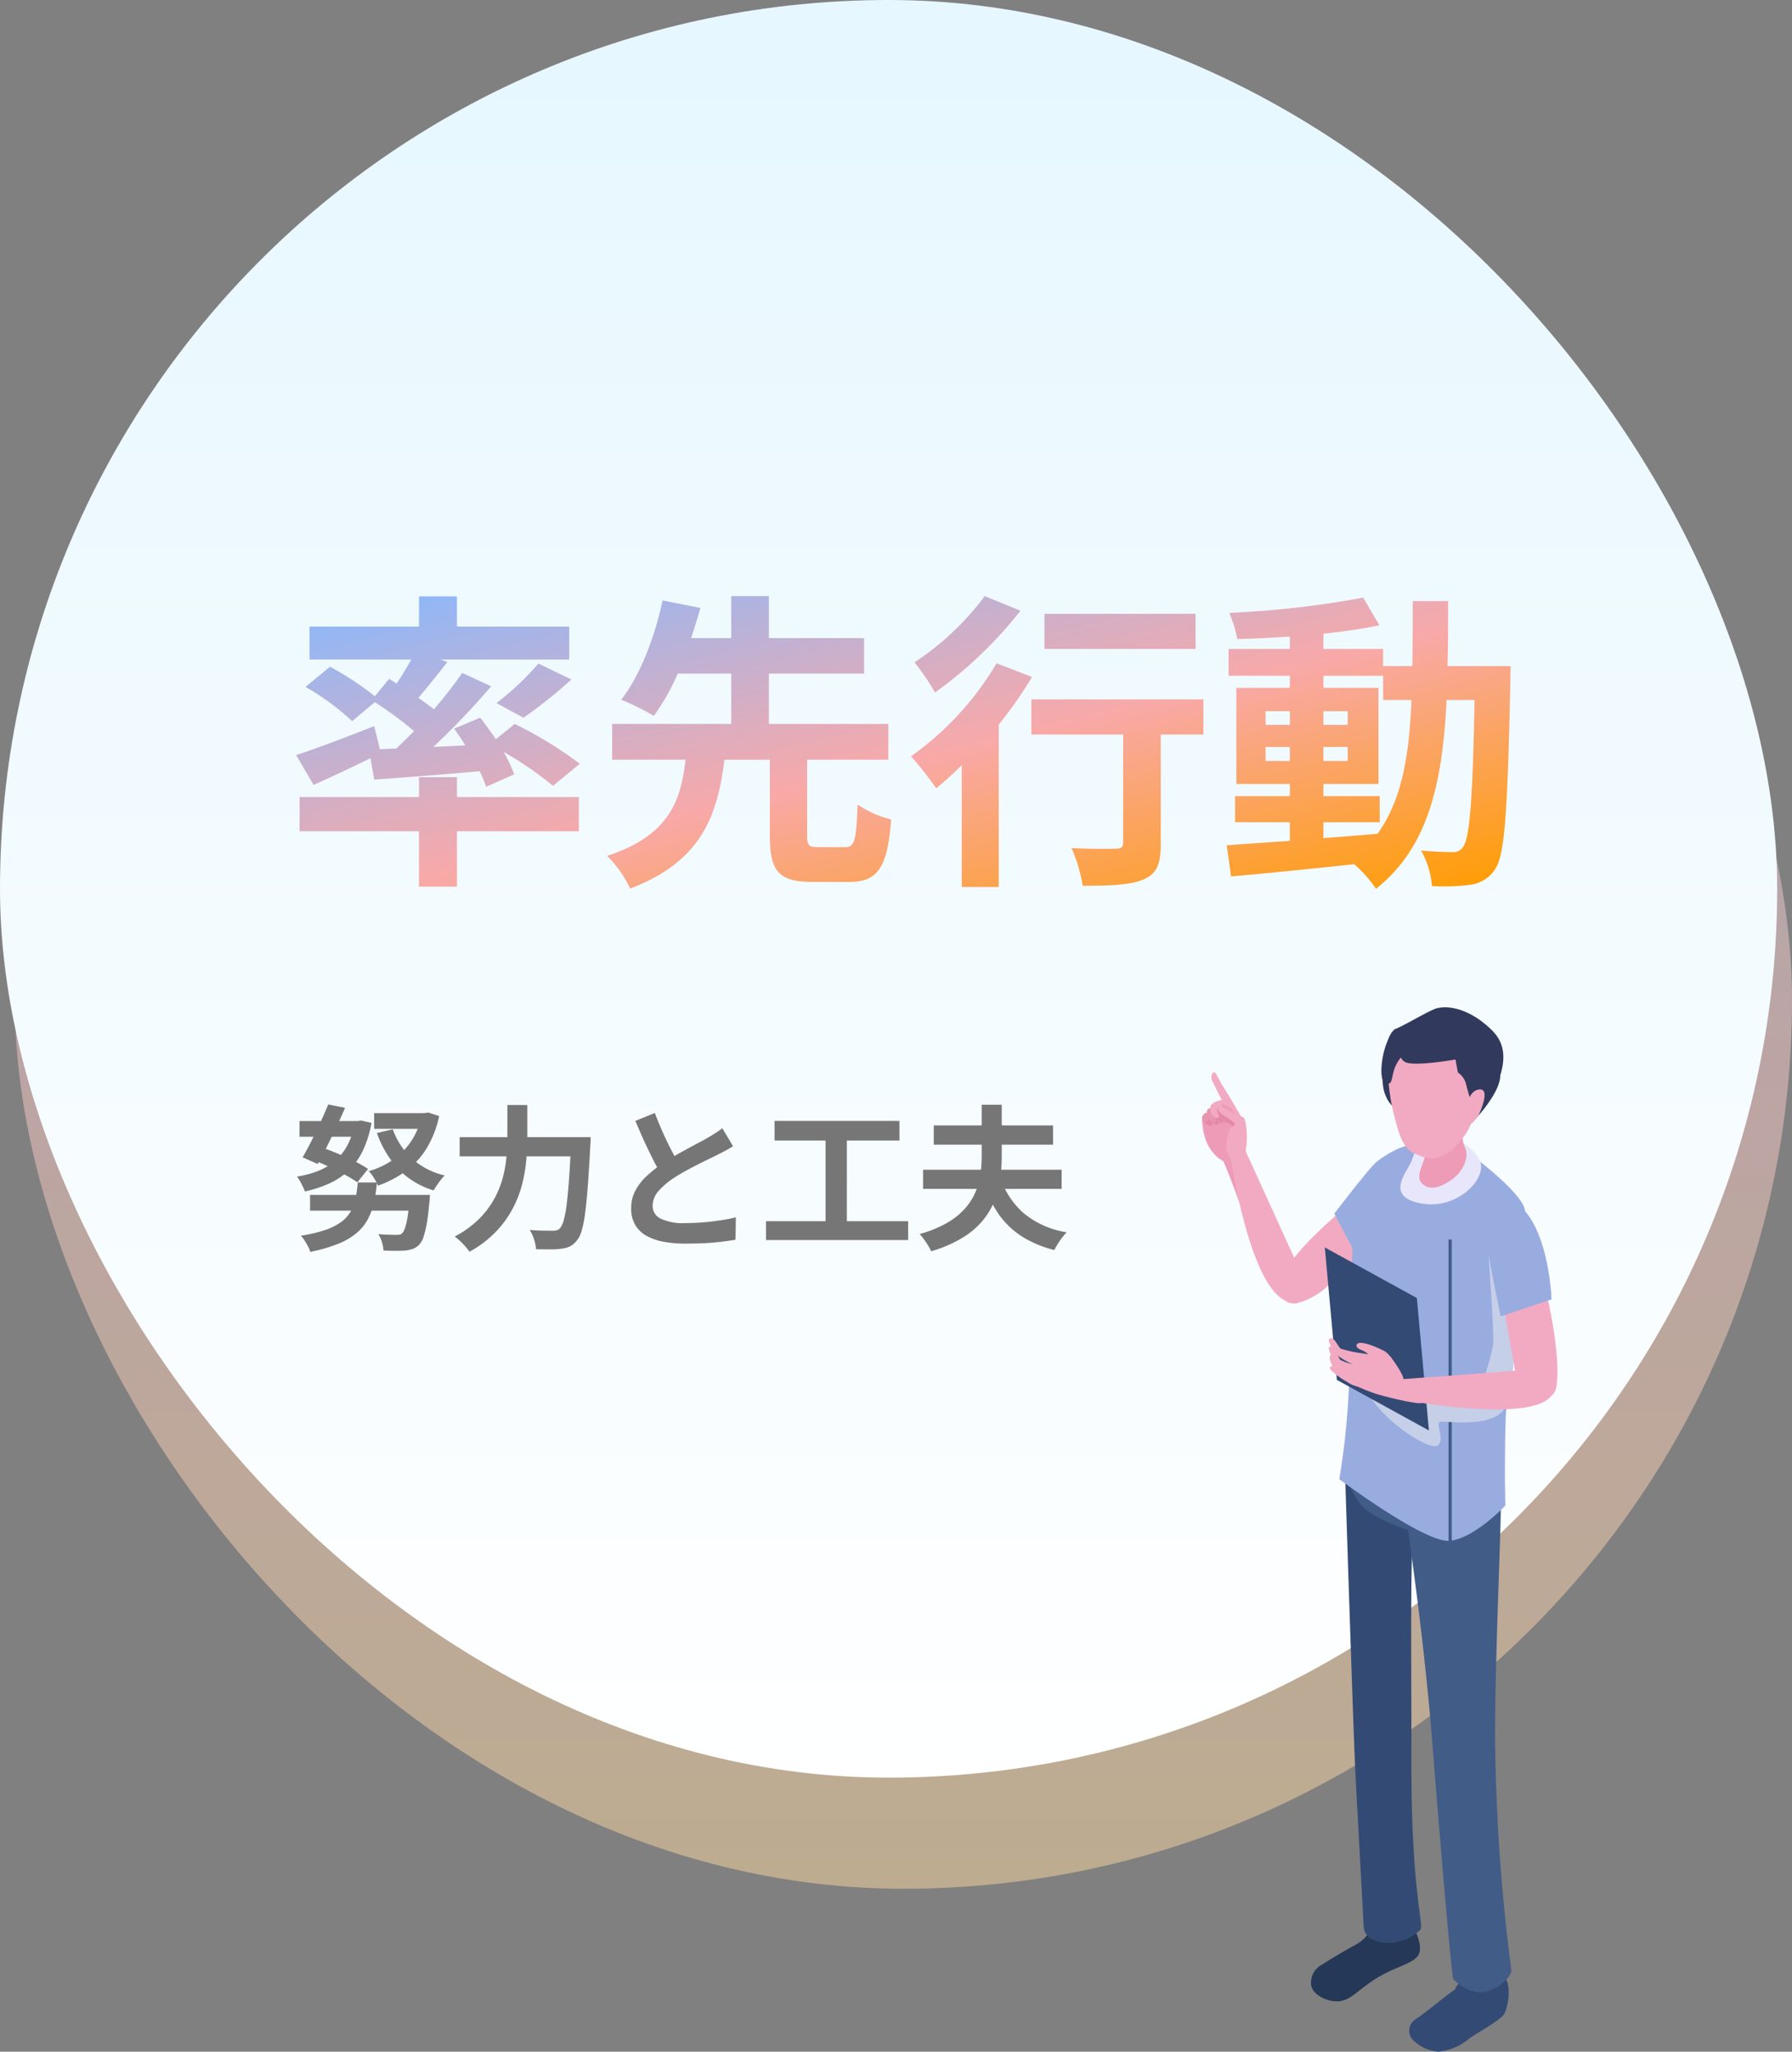 <svg xmlns="http://www.w3.org/2000/svg" xmlns:xlink="http://www.w3.org/1999/xlink" width="242" height="277" viewBox="0 0 242 277">
  <rect x="0" y="0" width="242" height="277" fill="#808080" stroke="none"/>
  <defs>
    <linearGradient id="linear-gradient" x1="0.5" x2="0.5" y2="1" gradientUnits="objectBoundingBox">
      <stop offset="0" stop-color="#d0e3fd"/>
      <stop offset="0.532" stop-color="#fccbcb"/>
      <stop offset="1" stop-color="#ffdba0"/>
    </linearGradient>
    <linearGradient id="linear-gradient-2" x1="0.5" x2="0.5" y2="1" gradientUnits="objectBoundingBox">
      <stop offset="0" stop-color="#e6f7ff"/>
      <stop offset="1" stop-color="#fff"/>
    </linearGradient>
    <linearGradient id="linear-gradient-3" x2="1" y2="1" gradientUnits="objectBoundingBox">
      <stop offset="0" stop-color="#86b9ff"/>
      <stop offset="0.532" stop-color="#f8a9a9"/>
      <stop offset="1" stop-color="#ff9d00"/>
    </linearGradient>
  </defs>
  <g id="グループ_1940" data-name="グループ 1940" transform="translate(-301 -1336)">
    <rect id="長方形_130" data-name="長方形 130" width="240" height="240" rx="120" transform="translate(303 1351)" opacity="0.484" fill="url(#linear-gradient)"/>
    <rect id="長方形_193" data-name="長方形 193" width="240" height="240" rx="120" transform="translate(301 1336)" fill="url(#linear-gradient-2)"/>
    <path id="パス_325" data-name="パス 325" d="M13.02-14.91l-.756-3.108c-3.864,1.512-7.9,3.066-10.542,3.906L4.074-10.08c2.268-1.008,5.04-2.31,7.686-3.612l.5,2.9c4.032-.294,9.156-.672,14.238-1.134a16.261,16.261,0,0,1,.882,2.1l3.78-1.68a17.351,17.351,0,0,0-1.428-3.024,46.336,46.336,0,0,1,6.678,4.578l3.612-2.982a53.372,53.372,0,0,0-8.778-5.376l-2.562,2.058c-.672-1.008-1.428-2.016-2.1-2.9l-3.528,1.47c.5.714,1.05,1.47,1.512,2.268l-4.326.21a102.115,102.115,0,0,0,7.812-8.19L24.15-25.2c-1.05,1.512-2.352,3.192-3.822,4.914-.63-.5-1.344-1.008-2.1-1.554,1.218-1.428,2.6-3.15,3.906-4.83l-.924-.336H38.6v-4.452H23.436v-4.074H18.312v4.074H3.528v4.452H17.262c-.588,1.05-1.26,2.184-1.974,3.234L14.28-24.4,12.348-22.05A41.879,41.879,0,0,0,6.3-26.04L2.982-23.31a33.1,33.1,0,0,1,6.3,4.62l3.066-2.562a50.677,50.677,0,0,1,5.292,3.906c-.8.8-1.6,1.6-2.394,2.352Zm19.4-4.242a61.975,61.975,0,0,0,6.468-5.166L34.44-26.46a38.156,38.156,0,0,1-5.67,5.334ZM23.436-11.13H18.312v2.688H2.184v4.62H18.312V3.654h5.124V-3.822H39.9v-4.62H23.436Zm48.8,9.45c-1.3,0-1.512-.21-1.512-1.6V-13.482H81.69v-4.83H65.562v-6.8H78.414V-29.9H65.562v-5.67H60.48v5.67H55.062c.462-1.428.882-2.772,1.26-4.074L51.2-34.986c-.882,4.284-2.856,9.954-5.586,13.4a33.063,33.063,0,0,1,4.41,2.184,30.422,30.422,0,0,0,3.234-5.712H60.48v6.8H44.394v4.83h9.912C53.676-7.938,52.08-3.234,43.722-.5a15.873,15.873,0,0,1,3.108,4.41c9.66-3.654,11.8-9.912,12.726-17.388h6.132V-3.276c0,4.746,1.092,6.3,5.8,6.3h4.83c3.906,0,5.25-1.806,5.754-8.442a13.866,13.866,0,0,1-4.536-2.016c-.168,4.956-.42,5.754-1.68,5.754Zm50.946-31.5H102.774v4.746h20.412ZM94.71-35.574a37.364,37.364,0,0,1-9.492,8.946,29.038,29.038,0,0,1,2.772,4.074A56.385,56.385,0,0,0,99.54-33.6Zm1.6,9.072a40.922,40.922,0,0,1-11.55,12.558,49.211,49.211,0,0,1,3.4,4.326c1.134-.924,2.268-1.974,3.444-3.108V3.7h5V-18.228a55.706,55.706,0,0,0,4.494-6.426Zm27.93,4.872H101.01v4.746H113.4V-2.268c0,.63-.294.8-1.05.8-.756.042-3.528.042-5.922-.084a20.687,20.687,0,0,1,1.512,5.082c3.738,0,6.426-.084,8.19-.84,1.848-.756,2.352-2.142,2.352-4.83V-16.884h5.754ZM140.448-5.04h7.6V-8.568h-7.6v-1.638h7.434V-23.184h-7.434v-1.638h8.064v3.276h3.822c-.294,7.518-1.3,13.524-4.578,18.06-2.436.21-4.914.42-7.308.588Zm-7.812-8.274V-15.2h3.276v1.89Zm11.088-1.89v1.89h-3.276V-15.2Zm-3.276-2.982v-1.848h3.276v1.848Zm-7.812-1.848h3.276v1.848h-3.276Zm24.57-6.09c.084-2.772.084-5.712.084-8.778H152.5c0,3.108,0,6.006-.042,8.778h-3.948v-2.31h-8.064v-2.058c2.73-.294,5.334-.672,7.56-1.134l-2.184-3.738a130.129,130.129,0,0,1-18.1,2.058,15.556,15.556,0,0,1,1.092,3.528c2.268-.042,4.662-.168,7.1-.336v1.68h-8.274v3.612h8.274v1.638h-7.224v12.978h7.224v1.638H128.52V-5.04h7.392v2.52c-3.234.21-6.174.42-8.526.588l.588,4.2C132.51,1.89,138.558,1.26,144.606.63a16.365,16.365,0,0,1,2.94,3.318c7.056-5.586,8.988-14.238,9.534-25.494h3.78c-.252,13.566-.672,18.69-1.554,19.824a1.526,1.526,0,0,1-1.428.714c-.8,0-2.394-.042-4.242-.21a11.693,11.693,0,0,1,1.47,4.788,28.174,28.174,0,0,0,5.208-.168,4.687,4.687,0,0,0,3.318-2.1c1.344-1.932,1.68-8.022,2.058-25.2,0-.588.042-2.226.042-2.226Z" transform="translate(339.273 1452.052)" fill="url(#linear-gradient-3)"/>
    <path id="パス_3148" data-name="パス 3148" d="M-51.555-15.645h7.98v2.121h-7.98Zm10.08-1.071h7.2V-14.6h-7.2Zm-6.195-1.176,2.268.462q-.546,1.26-1.187,2.625t-1.292,2.646q-.651,1.281-1.218,2.31l-2.037-.9q.546-.924,1.165-2.153t1.229-2.541Q-48.132-16.758-47.67-17.892Zm-2.5,7.308,1.344-1.6q1.05.357,2.289.872t2.373,1.071a15.17,15.17,0,0,1,1.869,1.061l-1.449,1.806a16.053,16.053,0,0,0-1.775-1.071q-1.1-.588-2.331-1.155T-50.169-10.584Zm11.214-3.948A9.822,9.822,0,0,0-36.382-10.6,9.875,9.875,0,0,0-31.941-8.3a4.755,4.755,0,0,0-.536.6q-.283.368-.535.735a7.277,7.277,0,0,0-.42.683A10.924,10.924,0,0,1-38.2-9.167a13.889,13.889,0,0,1-2.9-4.862ZM-50.127-5.67h14.469v2.121H-50.127Zm13.461,0h2.73l-.011.189q-.01.189-.021.42a1.691,1.691,0,0,1-.052.378q-.147,1.764-.357,2.908A12.369,12.369,0,0,1-34.828.053a2.5,2.5,0,0,1-.577,1,2.284,2.284,0,0,1-.84.557,4.449,4.449,0,0,1-.987.22q-.5.042-1.292.042t-1.691-.042A4.539,4.539,0,0,0-40.425.7a4.394,4.394,0,0,0-.483-1.082q.735.063,1.417.084t1,.021a2.138,2.138,0,0,0,.472-.042.764.764,0,0,0,.326-.168,2.047,2.047,0,0,0,.4-.756,9.488,9.488,0,0,0,.346-1.544q.157-1,.284-2.531ZM-43.68-7.35H-41.1a20.948,20.948,0,0,1-.4,2.688,8.824,8.824,0,0,1-.83,2.279A6.435,6.435,0,0,1-43.858-.515,9.216,9.216,0,0,1-46.347.935a21.464,21.464,0,0,1-3.759,1.081,3.284,3.284,0,0,0-.3-.745q-.22-.41-.462-.788a4.646,4.646,0,0,0-.493-.651,19.031,19.031,0,0,0,3.329-.788,7.8,7.8,0,0,0,2.153-1.1,4.688,4.688,0,0,0,1.26-1.418,6.074,6.074,0,0,0,.64-1.764A19.588,19.588,0,0,0-43.68-7.35Zm-.42-8.3h.462l.42-.063,1.386.315A14.6,14.6,0,0,1-43-11.655,9.275,9.275,0,0,1-44.888-9,9.34,9.34,0,0,1-47.5-7.234a17.24,17.24,0,0,1-3.318,1.1,10.956,10.956,0,0,0-.472-1.039,6.141,6.141,0,0,0-.6-.977,13.271,13.271,0,0,0,2.9-.777,7.9,7.9,0,0,0,2.3-1.407,7.384,7.384,0,0,0,1.649-2.121,9.929,9.929,0,0,0,.945-2.9Zm9.051-1.071h.441l.42-.084,1.491.483a13.689,13.689,0,0,1-1.722,4.41,11,11,0,0,1-2.8,3.035A14.367,14.367,0,0,1-40.95-6.93a6.729,6.729,0,0,0-.556-1.04,5.4,5.4,0,0,0-.7-.913,10.844,10.844,0,0,0,3.255-1.523,9.432,9.432,0,0,0,2.478-2.52,9.842,9.842,0,0,0,1.428-3.455Zm5.124,3.255h16.107v2.583H-29.925Zm15.057,0h2.625s0,.077,0,.231,0,.326-.011.515-.017.34-.031.451q-.168,3.15-.336,5.387t-.368,3.707A15.455,15.455,0,0,1-13.45-.84,3.632,3.632,0,0,1-14.07.441a2.84,2.84,0,0,1-.976.84,3.908,3.908,0,0,1-1.186.315,10.592,10.592,0,0,1-1.491.084q-.924,0-1.89-.021A5.054,5.054,0,0,0-19.876.336a4.948,4.948,0,0,0-.6-1.281q1.008.084,1.858.095t1.27.01A2.091,2.091,0,0,0-16.8-.9a.875.875,0,0,0,.42-.273,2.6,2.6,0,0,0,.5-1.061,14.829,14.829,0,0,0,.41-2.194q.178-1.407.326-3.517t.273-5.009Zm-8.61-4.347h2.688v4.347q0,1.428-.136,3.045a20.547,20.547,0,0,1-.557,3.286,14.932,14.932,0,0,1-1.281,3.308A14.023,14.023,0,0,1-25.042-.693,14.875,14.875,0,0,1-28.6,2a7.271,7.271,0,0,0-.557-.714,9.367,9.367,0,0,0-.735-.756,8.443,8.443,0,0,0-.7-.588,13.462,13.462,0,0,0,3.265-2.352,12.223,12.223,0,0,0,2.069-2.72A12.862,12.862,0,0,0-24.1-8.012a16.333,16.333,0,0,0,.5-2.856q.115-1.4.115-2.593ZM6.993-12.243q-.462.294-.977.567t-1.1.567q-.483.252-1.187.588t-1.512.746q-.809.409-1.628.861T-.945-8a10.423,10.423,0,0,0-2.11,1.785,3.025,3.025,0,0,0-.809,2.037A1.869,1.869,0,0,0-2.772-2.468a7.017,7.017,0,0,0,3.276.6q1.092,0,2.321-.094T5.25-2.237q1.2-.178,2.121-.409L7.329.378Q6.447.525,5.408.651T3.161.84Q1.953.9.588.9A16.348,16.348,0,0,1-2.32.662,7.677,7.677,0,0,1-4.651-.126,4.032,4.032,0,0,1-6.206-1.6a4.323,4.323,0,0,1-.556-2.268A5.055,5.055,0,0,1-6.174-6.3,7.578,7.578,0,0,1-4.568-8.316a19.587,19.587,0,0,1,2.237-1.743q.756-.5,1.6-.976t1.648-.914q.809-.441,1.512-.809T3.591-13.4q.609-.357,1.071-.651a10.033,10.033,0,0,0,.882-.63ZM-3.57-16.737q.525,1.386,1.1,2.667t1.155,2.394q.577,1.113,1.061,2L-2.625-8.274Q-3.192-9.24-3.8-10.437t-1.218-2.53q-.609-1.333-1.176-2.7ZM12.6-15.666H29.463v2.646H12.6ZM11.445-2.121H30.639V.42H11.445Zm8.043-12.1h2.877V-1.092H19.488ZM32.655-9.072H51.366v2.583H32.655ZM34.1-15.057H50.211v2.6H34.1Zm8.862,6.678a11.149,11.149,0,0,0,3.15,5.061A11.987,11.987,0,0,0,52.038-.63q-.273.294-.6.714a9.152,9.152,0,0,0-.6.872q-.273.451-.462.809A14.746,14.746,0,0,1,45.8-.2a11.142,11.142,0,0,1-3.14-3.182,18.34,18.34,0,0,1-2.068-4.473ZM40.572-17.85h2.709v6.867A24.026,24.026,0,0,1,43.092-8a13.089,13.089,0,0,1-.735,2.971,9.935,9.935,0,0,1-1.6,2.762A10.92,10.92,0,0,1,37.989.105a17.631,17.631,0,0,1-4.242,1.827,6.552,6.552,0,0,0-.41-.767Q33.075.735,32.76.3a8.14,8.14,0,0,0-.567-.7,15.526,15.526,0,0,0,3.759-1.533,9.718,9.718,0,0,0,2.436-1.985,8.119,8.119,0,0,0,1.4-2.268,9.918,9.918,0,0,0,.63-2.4,18.657,18.657,0,0,0,.157-2.394Z" transform="translate(393 1503)" fill="#767676"/>
    <g id="グループ_246" data-name="グループ 246" transform="translate(70.503 1441.696)">
      <g id="グループ_232" data-name="グループ 232" transform="translate(392.824 39.077)">
        <g id="グループ_231" data-name="グループ 231">
          <path id="パス_331" data-name="パス 331" d="M417.7,102.326c.551-3.235,8.472-9.689,8.472-9.689l2.993,5.175s-4.972,5.276-6.341,6.24S416.793,107.646,417.7,102.326Z" transform="translate(-406.842 -74.368)" fill="#f2aac2"/>
          <g id="グループ_230" data-name="グループ 230">
            <path id="パス_332" data-name="パス 332" d="M398.389,66.322a8.715,8.715,0,0,0-.1-3.07,7.991,7.991,0,0,0-1.375-2.7c-.094-.1-.329-.7-.855-.938a2.119,2.119,0,0,0-1.35.167c-.564.3-.81,1.072-1.1,1.349-.344.331-.8.287-.781.724.049.98.113,4.212,2.875,5.795.635,1.358,2.026,5.123,2.831,7.439l1.578-4.805A24.4,24.4,0,0,1,398.389,66.322Z" transform="translate(-392.824 -55.637)" fill="#ed9bb6"/>
            <g id="グループ_228" data-name="グループ 228" transform="translate(0.006)">
              <g id="グループ_224" data-name="グループ 224" transform="translate(0 5.456)">
                <path id="パス_333" data-name="パス 333" d="M393.888,63.49a6.62,6.62,0,0,1,.329.793c.082.14.241.648.043.727s-.629-.239-.629-.239-.64-.446-.495-.946S393.663,63.215,393.888,63.49Z" transform="translate(-392.995 -63.239)" fill="#e688a7"/>
                <path id="パス_334" data-name="パス 334" d="M393.708,63.223c.129.158.065.533.065.533s-.1.461-.331.52c-.269.069-.671-.277-.593-.545a1.077,1.077,0,0,1,.239-.448C393.3,63.069,393.56,63.041,393.708,63.223Z" transform="translate(-392.839 -63.103)" fill="#e895b0"/>
              </g>
              <g id="グループ_225" data-name="グループ 225" transform="translate(0.634 4.833)">
                <path id="パス_335" data-name="パス 335" d="M396.246,64.989a4.958,4.958,0,0,1-.3-.411c-.009-.015-.019-.031-.036-.036a.062.062,0,0,0-.041.009c-.187.089-.766.262-.714.337a3.572,3.572,0,0,0,.725.627.366.366,0,0,0,.483-.083C396.418,65.34,396.313,65.087,396.246,64.989Z" transform="translate(-394.779 -63.294)" fill="#e688a7"/>
                <path id="パス_336" data-name="パス 336" d="M395.226,62.457c-.067-.2.072-.469-.059-.63a.507.507,0,0,0-.855.219,1.647,1.647,0,0,0,.089.6,1.181,1.181,0,0,0,.509.827c.193.165.7.033.626-.3A1.931,1.931,0,0,0,395.226,62.457Z" transform="translate(-394.3 -61.666)" fill="#e895b0"/>
              </g>
              <g id="グループ_226" data-name="グループ 226" transform="translate(1.263)">
                <path id="パス_337" data-name="パス 337" d="M398.279,55.173a24.712,24.712,0,0,0,2.38,4.052c-.739.6-2.15-1.042-2.15-1.042l-.3-1.227-1.02-2.03C396.94,54.182,398.114,54.806,398.279,55.173Z" transform="translate(-396.546 -52.82)" fill="#ed9bb6"/>
                <path id="パス_338" data-name="パス 338" d="M397.152,52.156c1.336,2.066,2.612,4.378,2.612,4.378-.739.6-.912-.657-1.22-1.035s-.9-.4-1.151-.789-1.571-3.1-1.571-3.1c-.249-.743.2-1.4.529-.918C396.591,51.045,396.953,51.847,397.152,52.156Z" transform="translate(-395.751 -50.526)" fill="#f2aac2"/>
              </g>
              <g id="グループ_227" data-name="グループ 227" transform="translate(1.098 3.718)">
                <path id="パス_339" data-name="パス 339" d="M396.489,63.563a2.412,2.412,0,0,0,.6.483c.1.017.331-.08.351-.238s-.147-.405-.179-.47a6.486,6.486,0,0,0-.574-1.1c-.042-.046-.77-.045-.772.37S396.418,63.455,396.489,63.563Z" transform="translate(-395.68 -60.865)" fill="#e688a7"/>
                <path id="パス_340" data-name="パス 340" d="M396.331,60.773a1.605,1.605,0,0,1,0-.673,3.226,3.226,0,0,0,.982-.535c.081-.1.193-.309-.18-.447a2.4,2.4,0,0,0-1.656.674,1.1,1.1,0,0,0-.064.759c.091.849.828,1.091,1.034.964C396.76,61.32,396.356,60.874,396.331,60.773Z" transform="translate(-395.37 -59.095)" fill="#f2aac2"/>
              </g>
            </g>
            <g id="グループ_229" data-name="グループ 229" transform="translate(2.014 4.334)">
              <path id="パス_341" data-name="パス 341" d="M399.114,66.34c.887-.56,1.242-3.58.856-3.816a5.477,5.477,0,0,0-.919-.359c-.534-.207-.7-.491-1.093-1.023a.194.194,0,0,0-.3-.038c-.458.392.029.842.292,1.465.158.376.024.244.187.444s1.175.292,1.4.744C399.732,64.149,398.226,66.9,399.114,66.34Z" transform="translate(-397.467 -60.817)" fill="#e688a7"/>
              <path id="パス_342" data-name="パス 342" d="M401.344,67.168c.462-1.236.262-4.478-.121-4.826a3.555,3.555,0,0,0-1.37-.587,14.739,14.739,0,0,1-1.561-.914c-.174-.1-.226-.33-.329-.326-.39.015-.359.672-.165.921a3.978,3.978,0,0,0,1,.77c.072.046,1.135.641,1.206.931s-.569.28-.779.9a6.02,6.02,0,0,0-.351,2.652,14.764,14.764,0,0,0,.99,2.131c.5,1.391.779,2.681.945,2.845.009.009,2.1-.824,2.1-.824S401.658,67.912,401.344,67.168Z" transform="translate(-397.576 -60.515)" fill="#f2aac2"/>
            </g>
          </g>
          <path id="パス_343" data-name="パス 343" d="M408.943,94.728c-4.711-2.631-7.094-18.93-7.094-18.93l1.846-1.42,7.785,17.1S412.849,96.909,408.943,94.728Z" transform="translate(-397.934 -64.03)" fill="#f2aac2"/>
        </g>
        <path id="パス_344" data-name="パス 344" d="M433.988,82.586s4.815-6.3,5.715-7c1.822-1.427,4.771-2.891,4.787-1.691.043,3.165-6.934,15.45-6.934,15.45Z" transform="translate(-416.13 -63.505)" fill="#99ace0"/>
      </g>
      <g id="グループ_235" data-name="グループ 235" transform="translate(407.5 87.363)">
        <g id="グループ_233" data-name="グループ 233" transform="translate(0 5.361)">
          <path id="パス_345" data-name="パス 345" d="M440.575,316.234c-.141-.387-5.477-.293-5.649.1a5.427,5.427,0,0,1-2.357,2.37c-.782.389-3.6,2.055-4.384,2.593a2.715,2.715,0,0,0-1.445,2.921c.394,1.415,2.662,2.284,4.06,1.976s2.116-1.316,4.348-2.806c2.616-1.745,5.139-2.112,5.974-3.268S440.763,316.749,440.575,316.234Z" transform="translate(-426.654 -254.472)" fill="#263857"/>
          <path id="パス_346" data-name="パス 346" d="M438.735,215.272c-.3-5.729-1.417-41.083-1.417-41.083l9.394,5.986c-.633,4.406-.406,18.756-.42,33.922-.016,16.719,1.679,21.531,1.231,22.187a6.342,6.342,0,0,1-5.135,1.757c-1.943-.329-2.515-1.151-2.562-2.436S439.032,221,438.735,215.272Z" transform="translate(-432.692 -174.189)" fill="#334b74"/>
        </g>
        <path id="パス_347" data-name="パス 347" d="M438.895,164.72c-.7,2.195-1.622,3.46.811,6.915s14.285,5.824,14.285,5.824,4.245-3.172,4.365-3.681a17.332,17.332,0,0,0-.526-10.57C456.706,160.328,439.6,162.525,438.895,164.72Z" transform="translate(-433.148 -161.831)" fill="#415c87"/>
        <g id="グループ_234" data-name="グループ 234" transform="translate(11.692 3.952)">
          <path id="パス_348" data-name="パス 348" d="M470.332,330.585c-.886-3.229-6.057-.411-6.863,1.527-1.614,1.094-3.545,2.84-5.442,4.1a1.812,1.812,0,0,0-.083,2.805,5.428,5.428,0,0,0,3.36,1.467,7.672,7.672,0,0,0,4.117-1.761c1.038-.778,4.325-2.511,4.778-3.418C470.585,334.528,471.155,332.02,470.332,330.585Z" transform="translate(-455.708 -260.496)" fill="#334b74"/>
          <path id="パス_349" data-name="パス 349" d="M467.548,175.226c.321.695-.856,23.786-.722,34.354A258.635,258.635,0,0,0,469,239.854c.112.782-1.393,2.5-3.5,2.983s-4.012-1.388-4.331-1.7c-.16-.159-1.371-13.294-2.8-31.518-1.485-18.967-4.766-38.672-4.766-38.672S465.845,171.548,467.548,175.226Z" transform="translate(-453.606 -170.942)" fill="#415c87"/>
        </g>
      </g>
      <g id="グループ_239" data-name="グループ 239" transform="translate(411.36 30.304)">
        <path id="パス_350" data-name="パス 350" d="M458.046,109.008c.106-2.727,3.341-25.159,2.536-27.852s-8.262-8.067-8.262-8.067-5.258-1.668-7.36-.643c-1.584.772-4.428,2.8-5.418,5.124a23.542,23.542,0,0,0-2.245,9.758c-.158,4.043-.428,9.978-.355,14.234a102.19,102.19,0,0,1-1.39,16.117S447.068,126.3,450.438,126s7.536-4.758,7.536-4.758S457.816,114.915,458.046,109.008Z" transform="translate(-435.551 -53.976)" fill="#99ace0"/>
        <rect id="長方形_94" data-name="長方形 94" width="0.434" height="40.939" transform="translate(14.754 31.345)" fill="#415c87"/>
        <path id="パス_351" data-name="パス 351" d="M458.86,120.913l-15.618-.459c1.879,4.677,8.946,8.987,9.958,8.191s-.325-2.93.289-3.183,7.6,1.111,8.982-2.286c1.826-4.483.721-15.934.154-17.578-.435-1.261-2.148-8.493-2.582-5.274-.222,1.644.91,13.094.609,14.83A27.037,27.037,0,0,1,458.86,120.913Z" transform="translate(-439.905 -69.484)" fill="#c5cfe8" style="mix-blend-mode: multiply;isolation: isolate"/>
        <g id="グループ_238" data-name="グループ 238" transform="translate(5.683)">
          <g id="グループ_237" data-name="グループ 237">
            <g id="グループ_236" data-name="グループ 236">
              <path id="パス_352" data-name="パス 352" d="M450.627,37.121c-1.567,1.219-2.025,6.693-1.347,8.61s1.621,2.032,1.638,2.095a20.825,20.825,0,0,0,1-5.052C452.037,40.332,451.126,36.734,450.627,37.121Z" transform="translate(-448.835 -34.148)" fill="#313a5d"/>
              <path id="パス_353" data-name="パス 353" d="M478.227,48.918c-.789-1.254-3.176.292-4.186,1.078-1.568,1.218-1.032,6.736-.9,7.307S479.757,51.351,478.227,48.918Z" transform="translate(-462.406 -40.575)" fill="#313a5d"/>
              <path id="パス_354" data-name="パス 354" d="M456.07,74.069c-.507,1.411-3.737,4.741,1.226,5.711s9.036-3.38,8.02-5.714a5.493,5.493,0,0,0-5.849-3.021C456.954,71.562,456.577,72.658,456.07,74.069Z" transform="translate(-452.002 -53.316)" fill="#e8e6fb"/>
              <path id="パス_355" data-name="パス 355" d="M458.237,63.647c.442,1.271,2.107,2.3,1.6,3.714s-1.077,2.5-.147,3.3,2.212.529,3.893-.627c1.554-1.069,2.34-3.062,1.852-4.183-.823-1.891-.285-3.018.221-4.691C466.947,56.892,459.618,61.344,458.237,63.647Z" transform="translate(-454.078 -46.766)" fill="#ed9bb6"/>
              <path id="パス_356" data-name="パス 356" d="M454.107,50.847c-1.425-.62-2.039-2.681-2.609-4.945a24.417,24.417,0,0,1-.675-3.529s-.219-1.751-.252-2.5c-.278-6.2,5.313-9.474,10.6-7.491,6.728,2.523,1.085,12.789,1,13.3a7.156,7.156,0,0,1-1.723,3.428C457.724,52.628,455.532,51.467,454.107,50.847Z" transform="translate(-449.732 -31.156)" fill="#f2aac2"/>
              <path id="パス_357" data-name="パス 357" d="M466.04,33.523c-2.473-2.527-5.373-3.588-7.506-3.106-.934.211-4.206,2.228-5.753,2.861,0,0,.113,3.875,1.489,4.45S461,37.345,461,37.345l.32,1.757a2.689,2.689,0,0,1,1.121,1.616c.291,1.259.88,2.918.88,2.918a3.966,3.966,0,0,0,3.3-2.856C467.113,39.267,468.514,36.05,466.04,33.523Z" transform="translate(-450.99 -30.304)" fill="#313a5d"/>
              <path id="パス_358" data-name="パス 358" d="M449.651,38.049c2.442-1.445,4.93-2.274,5.413-1.839s-.142,1.539-2.129,2.768c-3.784,2.341-2.142,5.106-3.572,4.91S448.992,38.44,449.651,38.049Z" transform="translate(-448.651 -33.583)" fill="#313a5d"/>
              <path id="パス_359" data-name="パス 359" d="M476.908,55.842c1.025-.043.708,1.578-.157,3.472-.092.2-.941,1.355-1.308,1.214-.534-.206-.352-1.967-.3-2.315C475.336,56.9,475.926,55.884,476.908,55.842Z" transform="translate(-463.61 -44.763)" fill="#f2aac2"/>
            </g>
          </g>
        </g>
      </g>
      <g id="グループ_245" data-name="グループ 245" transform="translate(409.4 56.48)">
        <path id="パス_360" data-name="パス 360" d="M445.1,129.742l-12.43-6.825-1.632-17.886,12.43,6.825Z" transform="translate(-431.034 -98.789)" fill="#334b74"/>
        <g id="グループ_244" data-name="グループ 244" transform="translate(0.52)">
          <g id="グループ_243" data-name="グループ 243" transform="translate(0 18.507)">
            <g id="グループ_242" data-name="グループ 242">
              <g id="グループ_241" data-name="グループ 241">
                <path id="パス_361" data-name="パス 361" d="M446.016,139.128a3.18,3.18,0,0,0-1.2-3.2c-.369-.245-3.677-1.867-3.9-.878-.105.468.908.708,1.2.916a5.506,5.506,0,0,1,1.662,2.208C444.333,139.277,444.938,139.255,446.016,139.128Z" transform="translate(-437.147 -134.115)" fill="#f2aac2"/>
                <path id="パス_362" data-name="パス 362" d="M438.236,135.889c-.167-.458-1.252-.5-1.735-.6a16.125,16.125,0,0,1-2.6-.585c-.447-.4-.831-1.554-1.429-1.389s.545,1.814.854,2.215a11.837,11.837,0,0,0,2.191,1.277,7.447,7.447,0,0,0,1.844.565.984.984,0,0,0,.9-1.429C438.153,135.972,438.112,136.032,438.236,135.889Z" transform="translate(-432.273 -133.303)" fill="#f2aac2"/>
                <path id="パス_363" data-name="パス 363" d="M444.937,138.9s1.775,2.33,1.8,3.145c0,.116,2.952,1.176,2.914,1.283-.145.408-.073,1.694-.449,1.867-.522.24-4.484-.716-6.108-1.2a25.775,25.775,0,0,1-2.523-.989s-.752-.555-.564-1.09a8.719,8.719,0,0,1,.433-1.188,3.616,3.616,0,0,1,3.436-1.623C444.711,139.211,444.937,138.9,444.937,138.9Z" transform="translate(-436.616 -136.472)" fill="#f2aac2"/>
                <path id="パス_364" data-name="パス 364" d="M436.411,140.141a27.891,27.891,0,0,1-3.138-1.533c.107,0-1.2-2.343-1.024-2.587.225-.315.5-.121.655.109.277.4.882,1.535.882,1.535s.439.184.771.32c.815.336,3.058.537,3.168,1.515A.939.939,0,0,1,436.411,140.141Z" transform="translate(-432.233 -134.749)" fill="#f2aac2"/>
                <path id="パス_365" data-name="パス 365" d="M436.9,142.215c-.787.088-3.728-1.187-3.686-1.591,0,0-.911-1.553-.638-1.984s1.255,1.442,1.255,1.442a9.552,9.552,0,0,0,1.379.686,3.748,3.748,0,0,1,1.465.594C437.14,141.773,437.184,142.085,436.9,142.215Z" transform="translate(-432.4 -136.288)" fill="#f2aac2"/>
                <g id="グループ_240" data-name="グループ 240" transform="translate(0.172 3.771)">
                  <path id="パス_366" data-name="パス 366" d="M434.27,142.916c.547.27,2.065.43,2.4.953.141.219.565.985-.076.928a4.205,4.205,0,0,1-1.661-.7,12.2,12.2,0,0,1-1.45-.957c-.339-.295-1.144-.841-.752-1.1S433.779,142.673,434.27,142.916Z" transform="translate(-432.629 -141.995)" fill="#f2aac2"/>
                </g>
              </g>
            </g>
            <path id="パス_367" data-name="パス 367" d="M472.445,143.036l-17.506,1.309c-.208,1.872,2.727,3.191,2.727,3.191s14.3,2.42,17.3-.733S472.445,143.036,472.445,143.036Z" transform="translate(-445.083 -138.814)" fill="#f2aac2"/>
          </g>
          <path id="パス_368" data-name="パス 368" d="M484.507,110.127s2.217,12.927,2.852,16.245l4.567,1.342c1.466-.437.8-7.9-.924-14.766C489.938,108.7,484.507,110.127,484.507,110.127Z" transform="translate(-461.829 -101.543)" fill="#f2aac2"/>
          <path id="パス_369" data-name="パス 369" d="M485.059,91.023a3.076,3.076,0,0,0-4.5,3.456c.617,3.977,2.228,11.718,2.228,11.718l6.872-2.306S489.341,94.209,485.059,91.023Z" transform="translate(-459.555 -90.642)" fill="#99ace0"/>
        </g>
      </g>
    </g>
  </g>
</svg>
